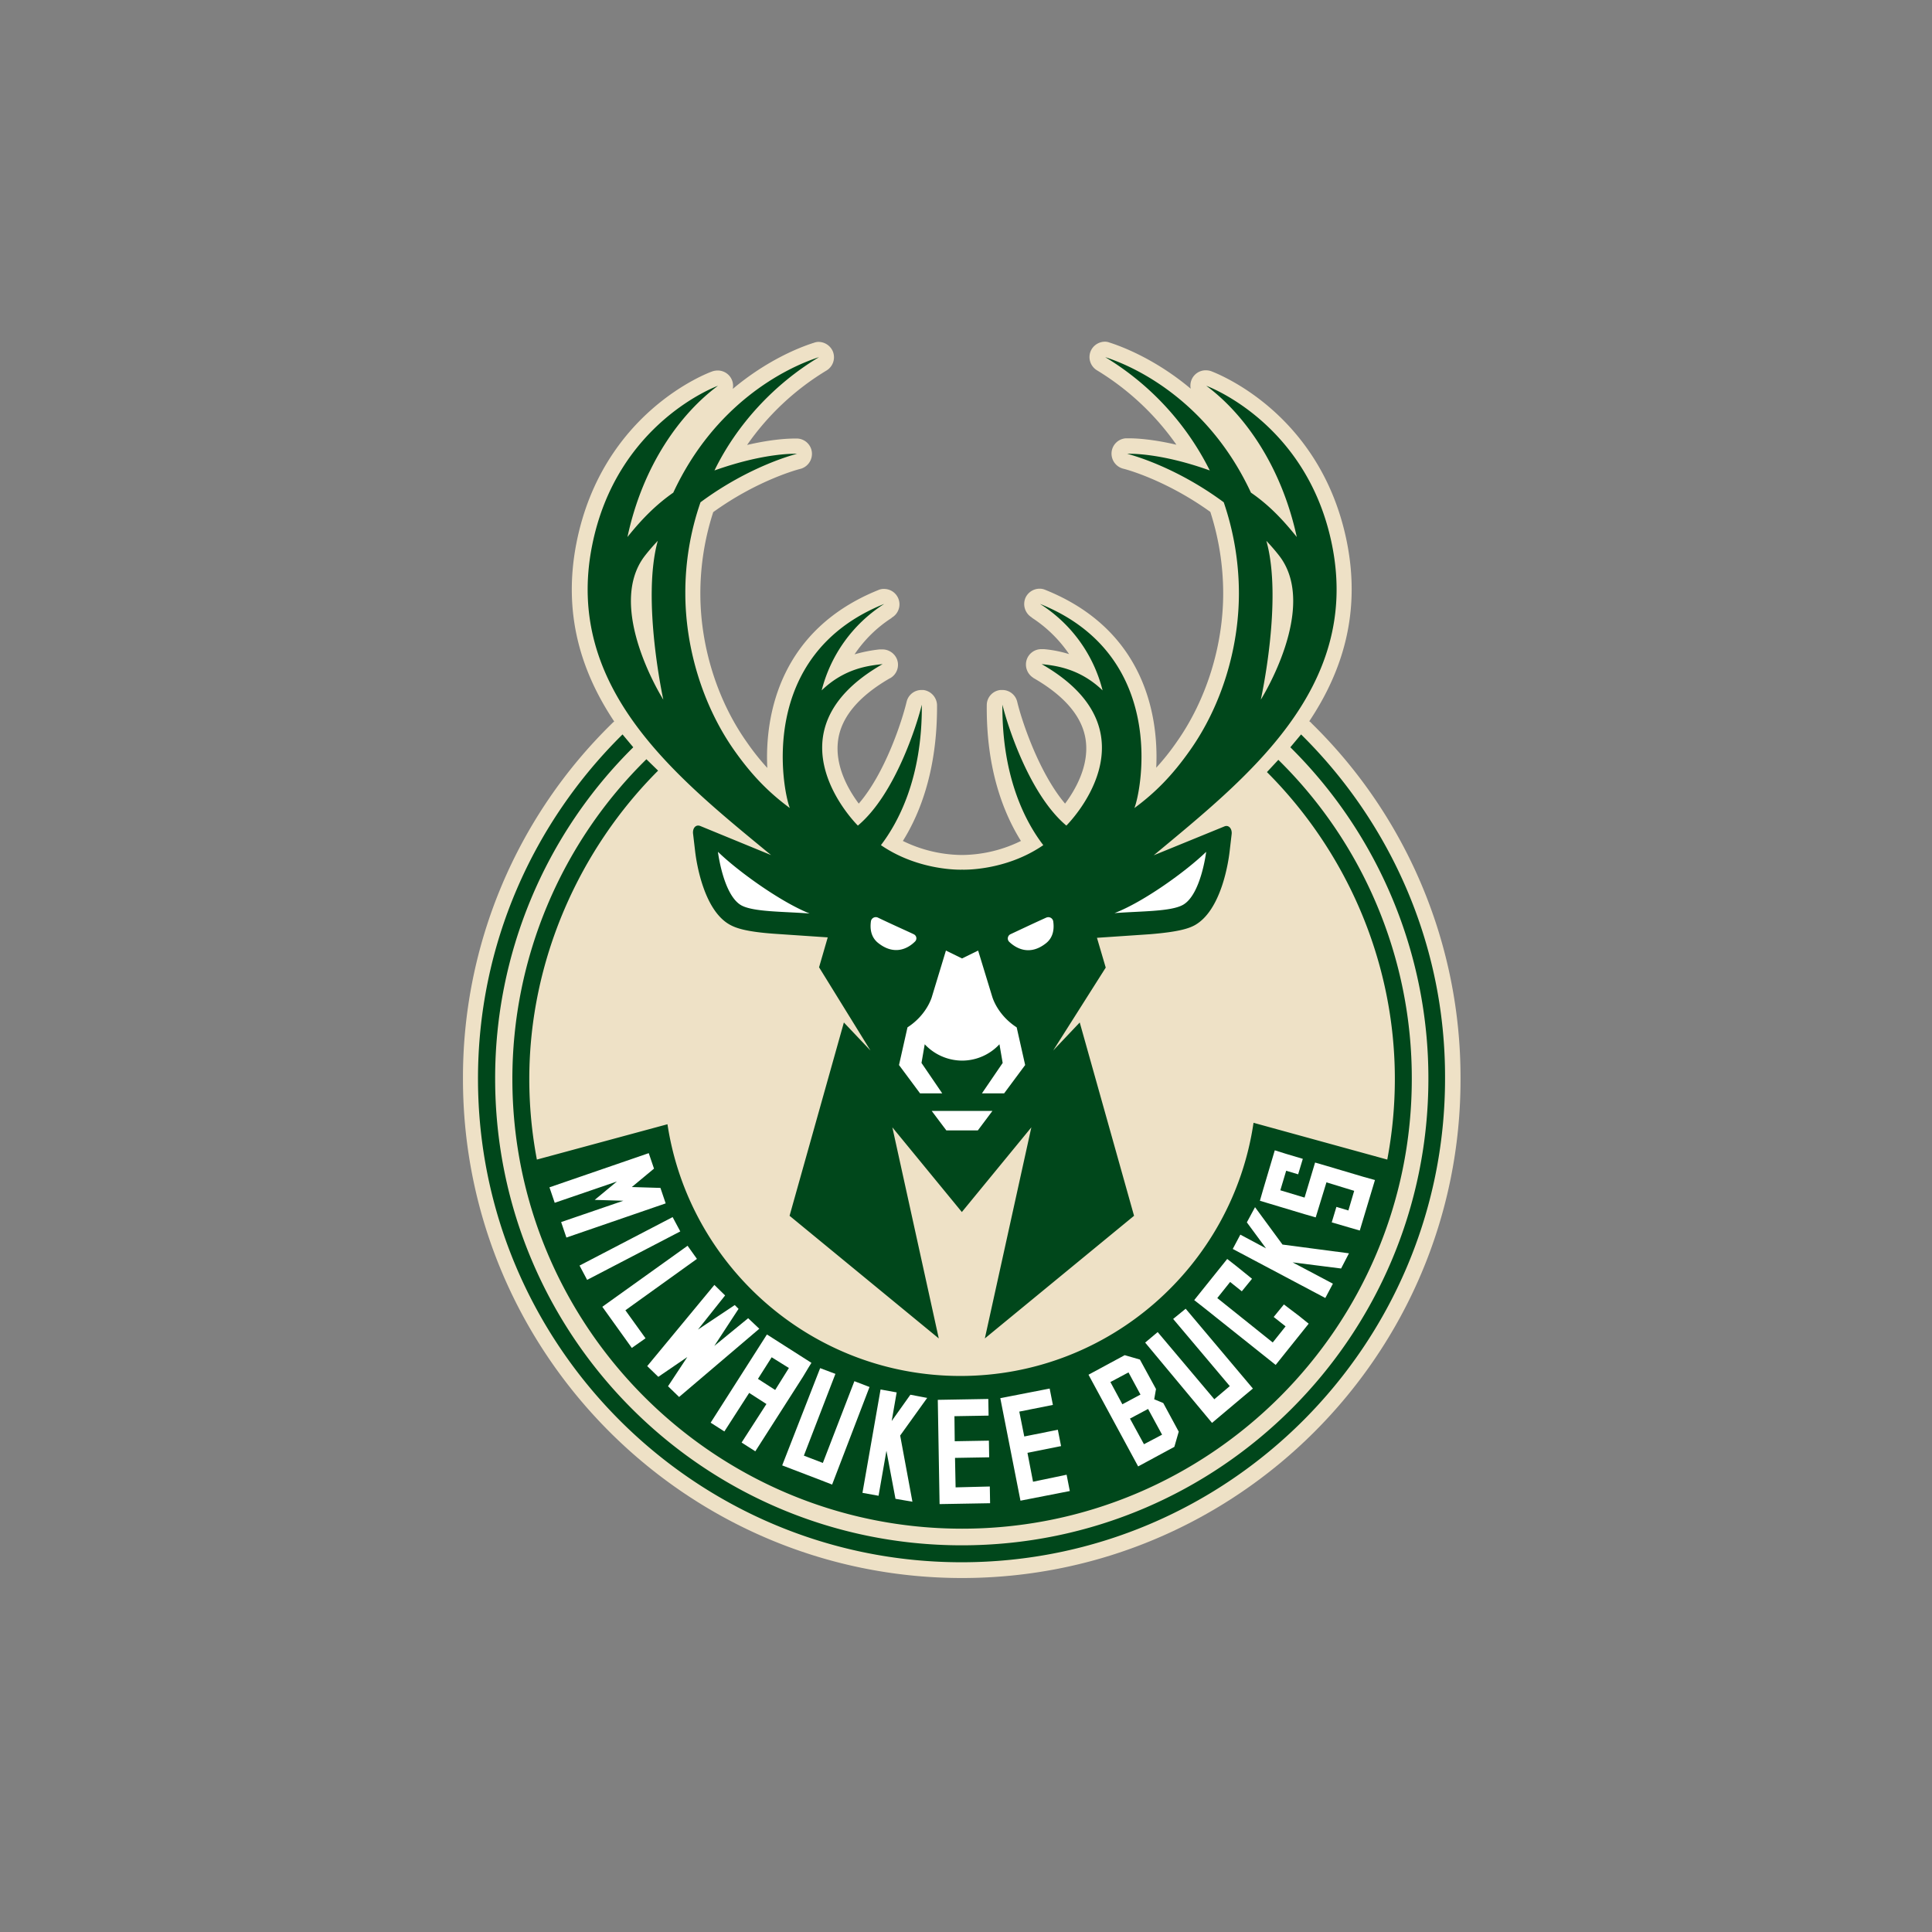 <svg xmlns="http://www.w3.org/2000/svg" viewBox="0 0 1080 1080"><rect x="0" y="0" width="1080" height="1080" fill="#808080" stroke="none"/><defs><style>.cls-1{fill:none;}.cls-2{fill:#eee1c6;}.cls-3{fill:#00471b;}.cls-4{fill:#fff;}</style></defs><g id="Layer_1" data-name="Layer 1"><rect class="cls-1" width="1080" height="1080"/></g><g id="Layer_2" data-name="Layer 2"><g id="Logos"><path class="cls-2" d="M537.8,882.12c-153.76,0-279-125.19-279-279a276.7,276.7,0,0,1,83.25-198.65,8.38,8.38,0,0,1,1.3-1.15c-18.61-27.91-28.89-60.55-21.06-100.06,14.53-72.8,73.46-94.83,75.91-95.65a9.16,9.16,0,0,1,2.94-.49,8.56,8.56,0,0,1,8.48,10.28c19.26-16.16,37.55-23.34,45.38-25.79a7.57,7.57,0,0,1,2.61-.49,8.78,8.78,0,0,1,7.84,5.06,8.66,8.66,0,0,1-3.43,10.94,146.2,146.2,0,0,0-44.4,41.62c13.88-3.26,23.18-3.59,26.45-3.59h1.79a8.58,8.58,0,0,1,8,7.84,8.7,8.7,0,0,1-6.53,9.14c-.16,0-23.34,5.88-48.64,24.16a147.45,147.45,0,0,0-7.19,45.54c0,29.54,9.47,59.74,26,83.08a134.59,134.59,0,0,0,11.42,14.37c-1.46-30.36,7.51-77.37,62-99.41a7.31,7.31,0,0,1,3.27-.65,8.6,8.6,0,0,1,4.4,16l-.32.33a71.5,71.5,0,0,0-20.57,20.24,80.61,80.61,0,0,1,14-2.77h1.63a8.79,8.79,0,0,1,8.16,5.71A8.61,8.61,0,0,1,498,378.88a2.41,2.41,0,0,1-.65.33c-17.47,10.12-27.26,21.87-28.89,34.93-1.8,14.2,5.87,27.42,11.59,35.09,14.69-17,24.15-46,26.77-57a8.53,8.53,0,0,1,8.32-6.52h1a8.77,8.77,0,0,1,7.67,8.48c.17,35.75-9.3,60.24-19.1,75.91a76.45,76.45,0,0,0,32,7.83h2a75.91,75.91,0,0,0,32-7.83c-9.79-15.67-19.42-40.16-19.1-75.91a8.51,8.51,0,0,1,7.67-8.48h1a8.54,8.54,0,0,1,8.33,6.52c2.61,10.94,12.24,39.83,26.77,57,5.71-7.67,13.38-20.89,11.59-35.09-1.63-13.06-11.43-24.81-28.89-34.93-.17,0-.49-.33-.49-.33a8.77,8.77,0,0,1-3.6-10.28,8.6,8.6,0,0,1,8-5.72h1.64a67.39,67.39,0,0,1,14,2.78A73.4,73.4,0,0,0,577,345.42l-.33-.33a8.77,8.77,0,0,1-3.26-11.26,8.69,8.69,0,0,1,7.67-4.74,7.77,7.77,0,0,1,3.26.66c54.52,21.87,63.5,68.88,62,99.41a134.62,134.62,0,0,0,11.43-14.37c16.48-23.34,26-53.54,26-83.08a148.61,148.61,0,0,0-7.18-45.55C650.92,267.72,628.07,262,627.9,262a8.69,8.69,0,0,1-6.52-9.15,8.57,8.57,0,0,1,8-7.83h1.8c3.26,0,12.57.33,26.44,3.59A148.06,148.06,0,0,0,613.21,207a8.66,8.66,0,0,1-3.42-10.94,8.76,8.76,0,0,1,7.83-5.06,7.27,7.27,0,0,1,2.61.49c7.67,2.45,26.12,9.63,45.38,25.79a8.65,8.65,0,0,1,.82-5.71A8.54,8.54,0,0,1,674.1,207a9.16,9.16,0,0,1,2.94.49c2.45,1,61.37,22.85,75.9,95.65,7.84,39.5-2.45,72.15-21.06,100.06a4.5,4.5,0,0,1,1.31,1.14A276.78,276.78,0,0,1,816.44,603c.32,153.93-124.88,279.12-278.64,279.12"/><path class="cls-3" d="M727.31,410.55l-6,7.18A260.19,260.19,0,0,1,798.48,603c0,144-116.71,260.84-260.84,260.84-144,0-260.85-116.71-260.85-260.84A259.93,259.93,0,0,1,354,417.73l-6-7.18c-49.78,49.13-80.8,117.2-80.8,192.45,0,149,121.28,270.31,270.31,270.31S807.79,752,807.79,603c.32-75.09-30.69-143.32-80.48-192.45M367.88,430.79c-43.75,43.74-72,105.77-72,172.37a241.36,241.36,0,0,0,4.24,45.05l73-19.75c12.08,79.5,80.8,140.71,163.72,140.71,83.09,0,152.13-61.54,163.89-141.52l74.76,20.56a242.65,242.65,0,0,0,4.24-45.05c0-66.6-27.75-127.81-71.5-171.56l6.37-6.85a249.37,249.37,0,0,1,74.6,178.41c0,138.58-112.8,251.38-251.38,251.38S286.42,741.74,286.42,603.16a250.42,250.42,0,0,1,74.93-178.74l6.53,6.37ZM331,304.94c13.71-68.89,70.35-89.29,70.35-89.29-20.73,15.34-41.95,44.07-50.6,84.55,8.48-10.61,16.48-18.44,25.62-24.81,23-49.46,62.2-69.54,81.46-75.74-25,15-45.87,37.54-58.44,63.34,28.89-10.29,46.19-9.31,46.19-9.31s-25.79,6.2-54,27.1a154,154,0,0,0-8.48,50.76c0,31.34,10.12,63.5,27.42,88,9.79,13.88,19.26,23.51,31,32.16-3.91-9.79-18.77-85.37,52.73-114.1l-.49.33a81,81,0,0,0-34.44,48c13-12.57,26.77-13.88,34.11-14.69-.16,0-.16.16-.33.16-66.43,38.2-13.54,90.11-13.54,90.11,20.89-17.47,33.13-56.81,35.74-67.58.33,41.46-13.54,66.27-22.85,78.51,21.39,14.69,45.38,13.71,45.38,13.71s24,1,45.38-13.71c-9.31-12.08-23.18-37.05-22.85-78.51,2.61,10.77,14.85,50,35.74,67.58,0,0,52.73-51.91-13.54-90.11-.17,0-.17-.16-.33-.16,7.18.81,21.06,2.12,34.12,14.69a80.34,80.34,0,0,0-34.45-48l-.49-.33c71.5,28.73,56.64,104.31,52.73,114.1,11.75-8.65,21.22-18.28,31-32.16,17.47-24.64,27.42-56.64,27.42-88a157.84,157.84,0,0,0-8.48-50.76c-28.24-20.9-54-27.1-54-27.1s17.46-1,46.19,9.31a154.82,154.82,0,0,0-58.44-63.34c19.27,6.2,58.44,26.28,81.46,75.74,9.3,6.37,17.14,14.2,25.62,24.81-8.81-40.48-29.87-69.21-50.6-84.55,0,0,56.64,20.4,70.36,89.29,16,80.14-48.16,130.25-99.74,173.18L684.38,462c2.61-1.14,4.57,1.47,4.08,4.58l-1.14,9.79c-.65,5.39-4.57,32.48-19.42,40.81-3.27,1.79-8.82,3.75-25.14,5.06l-29.55,2,4.9,16.65-29.38,46.35,14.85-15.67,30.36,108.06-83.41,68.56,26-118-38.85,47.34-38.85-47.34,25.95,118-83.41-68.56,30.36-108.06,14.86,15.67-28.73-46.52L462.71,524l-29.54-2c-16.32-1.14-21.87-3.26-25.14-5.06-14.85-8.16-18.77-35.42-19.42-40.8l-1.15-9.8c-.49-3.1,1.31-5.71,4.08-4.57L431.05,478C379.14,435.19,315,385.08,331,304.94m373.8,86.18s32.64-51.58,10.28-80.47c-2.28-2.94-4.73-5.71-7.18-8.33,9.3,33-3.1,88.8-3.1,88.8m-334,0s-12.24-55.82-3.1-88.8c-2.45,2.62-4.89,5.39-7.18,8.33-22.36,28.89,10.28,80.47,10.28,80.47"/><path class="cls-4" d="M451.78,764.76l1.63-2.61.16-.33L428.76,746l-.16.16-31.34,49.13,7.67,4.9,13.87-21.55,9.64,6.21-13.88,21.54,7.67,4.9,26.61-41.62,2.94-4.9ZM433.33,777l-9.63-6.2,7.67-12.08,9.63,6L433.33,777Zm-8.81-34.28-44.89,38.2-6.2-6,10.77-16.32L368,769.66l-6.2-6,37.54-45.38,6,5.88-15.18,19.09,20.57-13.71,2.12,2.12-13.55,20.73,18.93-15.5,6.21,5.87Zm-44.24-54.35-52.07,27.09-4.24-8L376,680.37Zm-8.16-15.67-55.5,19.1-2.94-8.66,34.77-11.91-16-.49,12.41-10.28-34.77,11.91-2.94-8.65,55.5-19.1,2.94,8.65-12.4,10.29,16,.49Zm-22.53,59.74,11.27,15.67-7.67,5.39-16.49-23,47.66-34.11,5.23,7.34-40,28.73Zm136.47,42.93-20.9,54.52-5.87-2.29-15.67-6-6.37-2.44,21.22-54.36L467,768l-17.63,45.71,10.61,4.08,17.63-45.7,8.49,3.26Zm240.44-39.5,5.06,4.08L717.19,757.9,713.11,763l-40.32-32.15-5.22-4.08,18.45-23,5.22,4.08,8.65,7-5.71,7-6.53-5.22-7.18,9,31,24.82,7.18-9L712,736.19l5.71-7,8.82,6.69Zm-9.63-40.16,37.21,4.9-4.4,8.49-27.1-3.43,22.52,11.92-4.24,8-51.74-27.42,4.24-8,14.36,7.68L697,683.31l4.57-8.49,15.35,20.89Zm51.74-36.07-8.49,28.24-6.2-1.8-9.47-2.77,2.61-8.65,6.7,2L757,665.68l-15.51-4.74-6,19.59-6.2-1.79-25-7.51,1.79-6.2,6.53-22,6.37,2,9.3,2.77-2.61,8.65-6.69-2-3.27,10.93,13.55,4.08,5.88-19.59,6.2,1.8,20.89,6.2Zm-105.77,72,37.54,44.57-4.9,4.08L682.75,791l-5.22,4.41-37.38-44.89,7-5.88,31.66,37.55,8.65-7.35-31.66-37.54,7-5.72Zm-66.6,92.72,1.79,9.14-27.58,5.39-11.27-57.3,27.59-5.38,1.8,9.14-18.78,3.75L572.57,803l18.77-3.76,1.8,9.14-18.78,3.76,3.11,16.16,18.77-3.92ZM553.31,831l.16,9.31-28.24.49-1-58.28,28.24-.49.16,9.31-19.09.32.16,14,19.1-.33.16,9.31-19.1.33.33,16.48,19.1-.49Zm91.9-48.8,1-5.72-9-16.48-8.49-2.45-20.24,10.93,27.75,51.26,20.24-10.94,2.45-8.49-8.65-16Zm-24.49-9.63,10.12-5.39,6.7,12.4L627.41,785Zm18.77,34.76L631.66,793l10.12-5.39L649.61,802Zm-121.11-26L503.2,802.47l6.85,37-9.47-1.63L495.52,811l-4.4,25.14-9-1.63,10.12-57.78,9,1.63-2.78,16,10.45-14.7,9.47,1.8ZM510.7,522.2c-4.24-2-12.24-5.55-20.07-9.31a2.77,2.77,0,0,0-3.76,2c-.49,3.43-.49,8.82,4.25,12.41,8.81,6.85,16.32,3.1,20.4-1a2.49,2.49,0,0,0-.82-4.08m-109.36-46s2.94,24.15,13.06,29.87c6.85,3.75,23.67,3.43,38.19,4.57C436.43,504.24,412.6,487.1,401.34,476.17ZM520.82,621,529,631.89h17.63L554.78,621ZM674.26,476.17C663,487.1,639.17,504.24,623,510.44c14.69-1.14,31.34-.81,38.19-4.57C671.32,500.32,674.26,476.17,674.26,476.17ZM554.61,557l-7.83-25.63-9,4.41-9-4.41L521,557s-2.61,10.12-13.71,17.3l-4.74,21.06,11.76,15.83h12.4l-11.59-17,1.8-10.44a28.84,28.84,0,0,0,20.89,9.14,28.55,28.55,0,0,0,20.89-9.14l1.8,10.44-11.59,17h12.41l11.75-15.83-4.74-21.06c-11.09-7.18-13.71-17.3-13.71-17.3M585,512.89c-8,3.59-15.83,7.35-20.07,9.31a2.64,2.64,0,0,0-.82,4.24c4.08,3.92,11.59,7.84,20.4,1,4.74-3.59,4.74-9,4.25-12.4a2.76,2.76,0,0,0-3.76-2.13"/></g></g></svg>